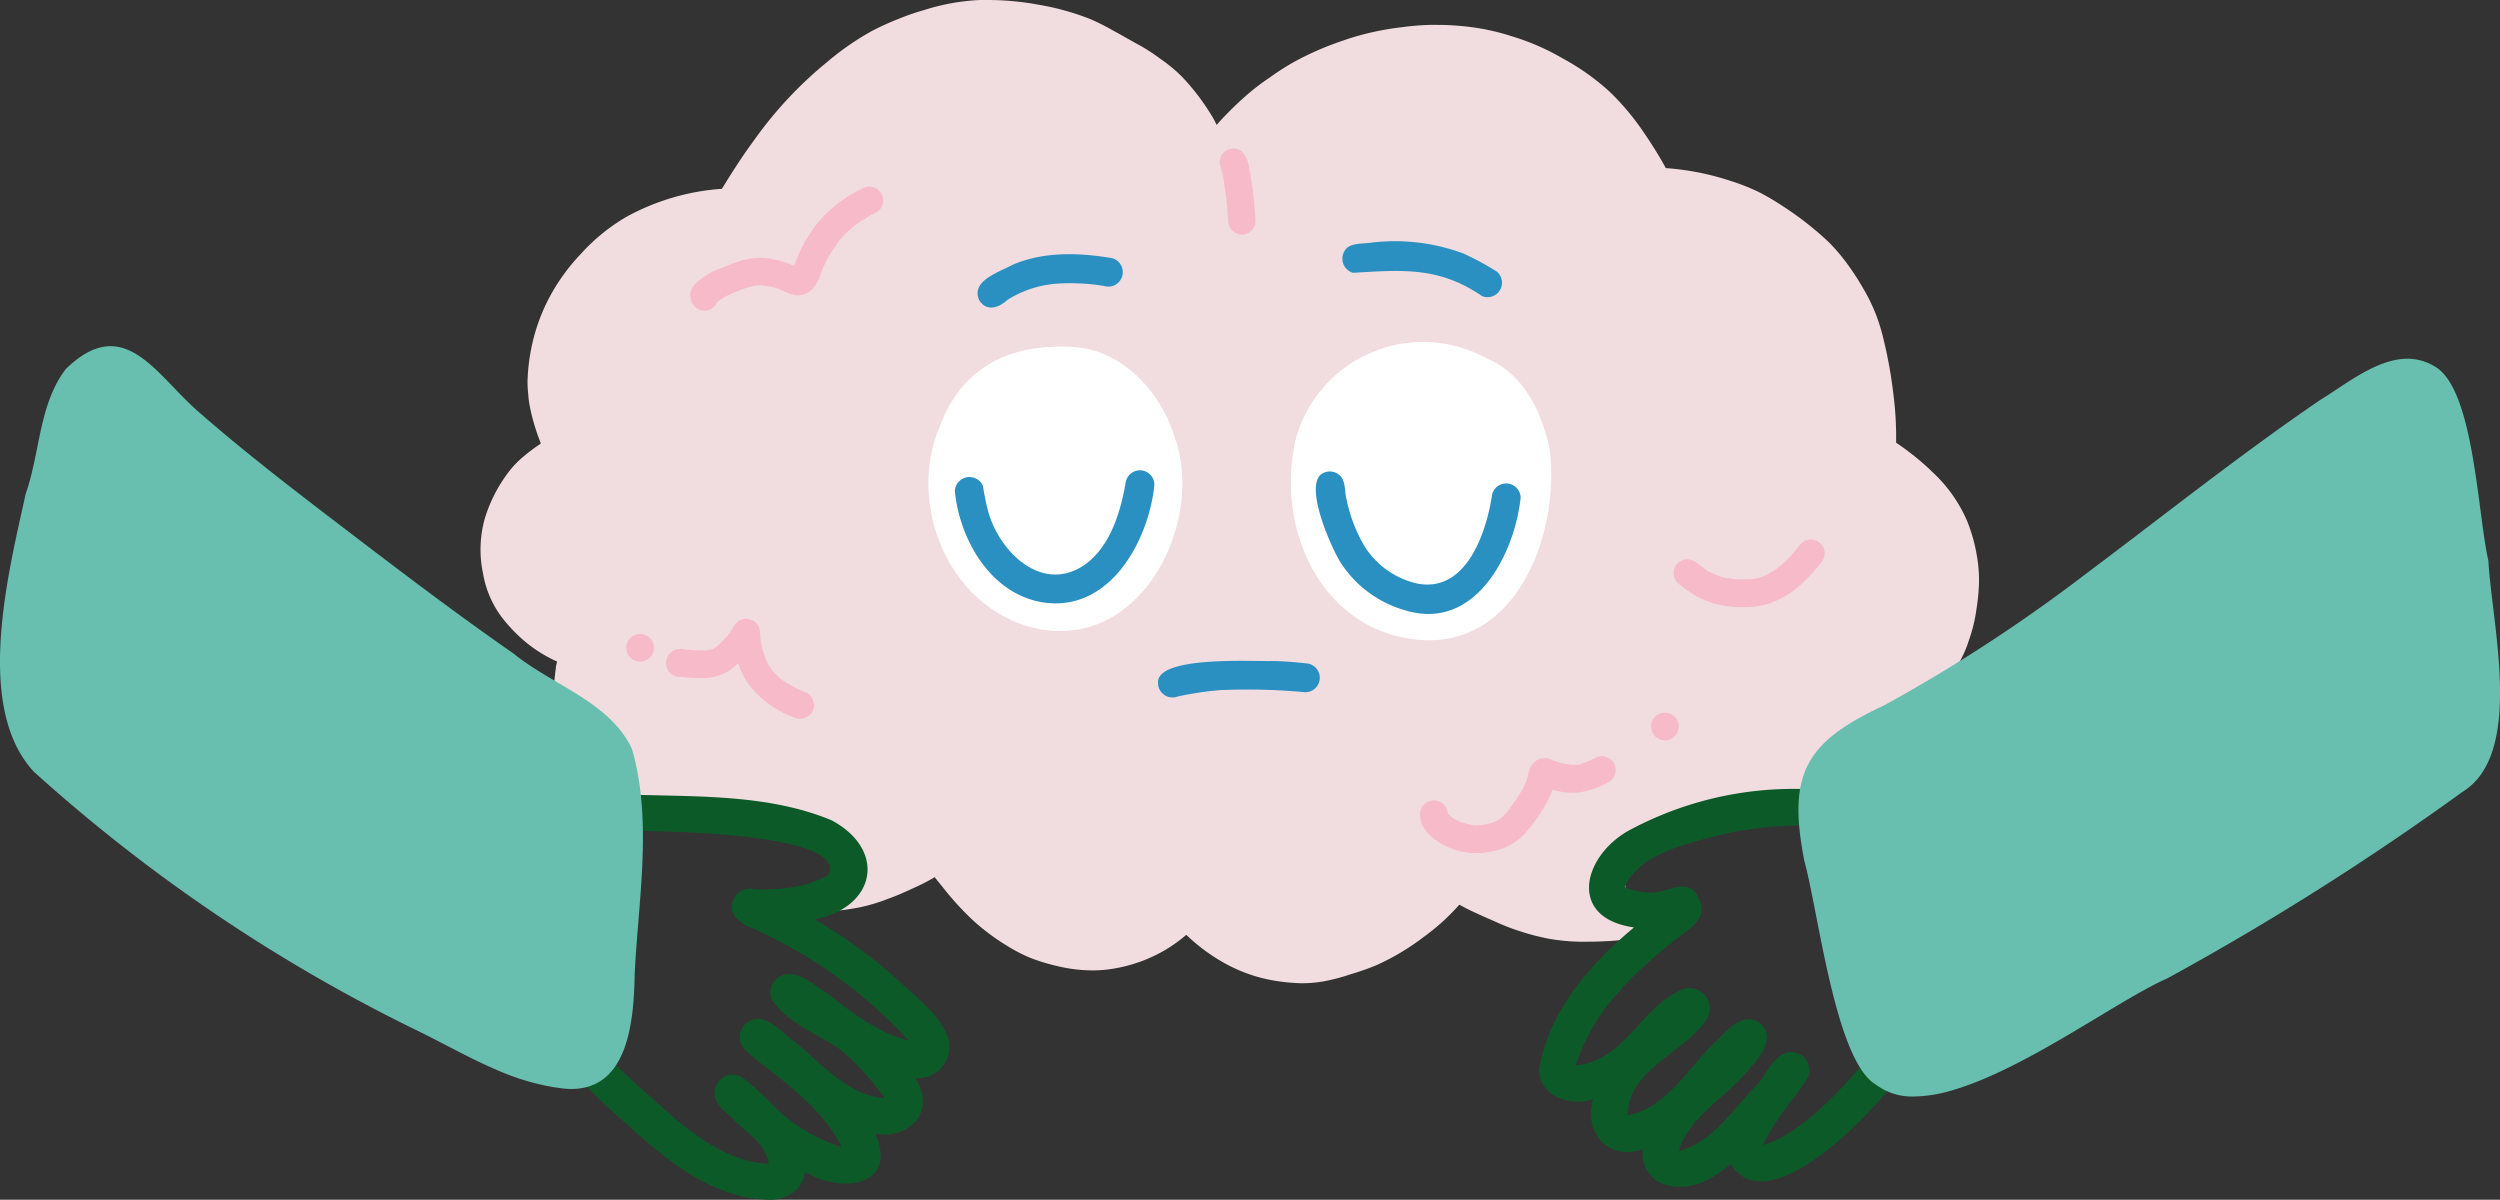 <svg xmlns="http://www.w3.org/2000/svg" viewBox="0 0 276.2 132.55"><rect x="0" y="0" width="276.2" height="132.55" fill="#333333" stroke="none"/><defs><style>.cls-1{fill:#f1dce0;}.cls-2{fill:#f7bac9;}.cls-3{fill:#fff;}.cls-4{fill:#2a90c1;}.cls-5{fill:#0d5a29;}.cls-6{fill:#68bfaf;}</style></defs><title>L7_1_1</title><g id="Layer_2" data-name="Layer 2"><g id="pg_1" data-name="pg 1"><g id="_1" data-name="1"><g id="brain"><g id="brain_shape" data-name="brain shape"><path class="cls-1" d="M140.44,108.28a17.16,17.16,0,0,1-5.38-2,20.4,20.4,0,0,1-4-3,16.85,16.85,0,0,1-2.12,1.55,16.61,16.61,0,0,1-5.83,2.17,13.62,13.62,0,0,1-2.42.21,16.76,16.76,0,0,1-3.72-.44,22.81,22.81,0,0,1-3-.89,17.48,17.48,0,0,1-2.81-1.45,24.12,24.12,0,0,1-3.75-2.83,32.93,32.93,0,0,1-3.34-3.69c-.27-.33-.54-.65-.8-1a23.42,23.42,0,0,1-2.38,1.22c-.88.41-1.82.83-2.8,1.18a19.94,19.94,0,0,1-3,.91,26.43,26.43,0,0,1-3.26.45c-.67.06-1.37.08-2.13.08h-.84a4.75,4.75,0,0,0-1.06-9.43,16,16,0,0,0-3.57,1l-.57.14h-.15c-1.8-.28-3.56-.69-5.37-.87l.61.06-2.61-.26-.28,0c-.93-.25-1.86-.5-2.8-.67s-2-.31-3-.51l-.11,0,.06,0-.15,0a4.58,4.58,0,0,0-2.33-.1,5.18,5.18,0,0,0-1,.33c-.47-.57-1-1.17-1.38-1.8a25.62,25.62,0,0,1-2.89-5.25A17.65,17.65,0,0,1,61.35,80a13,13,0,0,1-.18-3.13,24.54,24.54,0,0,1,.24-3.05c0-.24.08-.48.14-.73a15.11,15.11,0,0,1-4-2.61,17.8,17.8,0,0,1-2.1-2.27,11.15,11.15,0,0,1-2.08-4.83,12.71,12.71,0,0,1,.21-6.16,16.37,16.37,0,0,1,2.21-4.52,11,11,0,0,1,1.84-2.09,20.23,20.23,0,0,1,2-1.52L59.7,49l.06,0a22.85,22.85,0,0,1-1.13-3.64,11.92,11.92,0,0,1-.25-1.53v-.08a14.53,14.53,0,0,1-.1-1.62,21.54,21.54,0,0,1,.35-3.3,20.78,20.78,0,0,1,2.08-6A22.07,22.07,0,0,1,64.22,28a21.11,21.11,0,0,1,4.91-4,25.51,25.51,0,0,1,10.63-3.14c.19-.32.4-.65.61-1,1.07-1.7,2-3.1,3-4.45a44,44,0,0,1,8-8.55,30.27,30.27,0,0,1,5-3.46,30.32,30.32,0,0,1,2.87-1.3,26.19,26.19,0,0,1,2.89-1A23.88,23.88,0,0,1,108.27,0H109a31.1,31.1,0,0,1,5.17.42c1.1.19,2.09.37,3.08.64a29.58,29.58,0,0,1,3.09,1A25.37,25.37,0,0,1,123,3.39c.88.47,1.77,1,2.66,1.48s1.69,1,2.64,1.7a16.52,16.52,0,0,1,2.26,1.88A25,25,0,0,1,134,13a6.82,6.82,0,0,1,.41.8,37.86,37.86,0,0,1,3.53-3.47,26.18,26.18,0,0,1,2.33-1.76,29.15,29.15,0,0,1,2.68-1.72,32.13,32.13,0,0,1,3-1.45c1-.43,2-.77,2.9-1.08a30.6,30.6,0,0,1,6-1.31,28.61,28.61,0,0,1,3.17-.26h.25c.88,0,1.84,0,3,.11A25.2,25.2,0,0,1,167,4a26.08,26.08,0,0,1,5.66,2.46,26,26,0,0,1,5.16,3.66,27.9,27.9,0,0,1,3.87,4.64c.87,1.27,1.66,2.55,2.35,3.81A29.82,29.82,0,0,1,191.24,20a24,24,0,0,1,3,1.18A27.75,27.75,0,0,1,197,22.8a35.6,35.6,0,0,1,5,3.91,20.6,20.6,0,0,1,2.06,2.41,28.13,28.13,0,0,1,1.76,2.7,20.07,20.07,0,0,1,1.41,2.86,21.73,21.73,0,0,1,.88,2.87,50.2,50.2,0,0,1,1.08,6.06,36.83,36.83,0,0,1,.29,5.3,28.81,28.81,0,0,1,4.06,3.28,16,16,0,0,1,3.8,5.4,18.3,18.3,0,0,1,1.07,3.84,15.82,15.82,0,0,1,.23,3,23.65,23.65,0,0,1-.3,3,16.67,16.67,0,0,1-.81,3.29A12.41,12.41,0,0,1,215,75.23a15.73,15.73,0,0,1-2.06,1.86,21.62,21.62,0,0,1-4.44,2.57A21.84,21.84,0,0,1,204.08,81c-.37,1-.8,2.12-1.28,3.21a52.76,52.76,0,0,1-2.68,5.46l-.19.31a4.44,4.44,0,0,0-1.7-.47,19.85,19.85,0,0,0-6.41.81l-1.37.36A33.72,33.72,0,0,0,185,92a9.59,9.59,0,0,0-4.07,2.18A5,5,0,0,0,179.76,99a4.35,4.35,0,0,0,.25.63,4.69,4.69,0,0,0,3.37,2.85,11.4,11.4,0,0,0,1.43.18,11.1,11.1,0,0,1-1.11.37,23,23,0,0,1-3.21.67,38.62,38.62,0,0,1-5.23.34h-.82a23,23,0,0,1-3.17-.3,25.83,25.83,0,0,1-3.2-.81,24.87,24.87,0,0,1-2.64-1l-.44-.2c-.83-.36-1.91-.83-3-1.37l-.76-.41c-.54.6-1.1,1.18-1.67,1.71a26,26,0,0,1-2.34,1.91,26.49,26.49,0,0,1-5.21,3.09,30.2,30.2,0,0,1-2.87,1,21.28,21.28,0,0,1-2.95.77,14.33,14.33,0,0,1-2.41.2A21.64,21.64,0,0,1,140.44,108.28Z"/><path class="cls-1" d="M84,92.37h0Z"/><path class="cls-1" d="M83,92.31l.49,0A3.87,3.87,0,0,1,83,92.31Z"/><path class="cls-1" d="M69.93,90.06l.11,0,.1,0Z"/><path class="cls-2" d="M69.19,71.57a1.53,1.53,0,1,1,1.53,1.53A1.54,1.54,0,0,1,69.19,71.57Z"/><path class="cls-2" d="M87.84,79.3a11.19,11.19,0,0,1-5.15-3.72,8.55,8.55,0,0,1-1.13-2.31,8.15,8.15,0,0,1-1.29,1,5.84,5.84,0,0,1-3,.64q-.93,0-1.86-.12a1.55,1.55,0,0,1-.31,0,1.53,1.53,0,0,1-1.52-1.52,1.59,1.59,0,0,1,1-1.48,2.18,2.18,0,0,1,1.24,0c.22,0,.45,0,.68.06.42,0,.84,0,1.27,0,.23,0,.45,0,.68-.08l.11,0,.14-.06c.13-.07.26-.14.38-.22s.25-.19.37-.29.49-.48.72-.73.36-.44.53-.68c.32-.51.56-1.08,1.16-1.31a1.55,1.55,0,0,1,2,.81A5.86,5.86,0,0,1,84,70.47c0,.27.09.55.14.82s.21.78.33,1.17.22.55.35.82.2.35.31.52.23.31.35.46.34.35.52.52.4.32.6.46a16.23,16.23,0,0,0,1.46.84c.31.15.62.28.94.41a1.54,1.54,0,0,1,.81,2,1.56,1.56,0,0,1-2,.81Z"/><path class="cls-2" d="M135.7,24.61a45.89,45.89,0,0,0-.56-5c-.08-.36-.15-.73-.26-1.08v0h0v0a1.52,1.52,0,0,1,.18-1.53,1.54,1.54,0,0,1,2.14-.27A3,3,0,0,1,138,18.6c.13.64.25,1.27.34,1.91.17,1.23.27,2.46.36,3.69a1.62,1.62,0,0,1-.31,1.14,1.56,1.56,0,0,1-1,.58h-.19A1.53,1.53,0,0,1,135.7,24.61Z"/><path class="cls-2" d="M191.09,67a9.78,9.78,0,0,1-3.86-1.24,14.64,14.64,0,0,1-1.58-1.13,1.52,1.52,0,0,1,.77-2.83,1.78,1.78,0,0,1,1.14.46c.28.22.55.43.83.63s.44.27.67.39.61.27.92.38a7.79,7.79,0,0,0,.83.22c.27,0,.54.08.82.11.57,0,1.14,0,1.72,0,.27,0,.54-.06.81-.1l.35-.1.68-.29.77-.44c.3-.21.59-.43.88-.66.49-.47,1-.95,1.41-1.46.21-.24.41-.49.61-.74a1.52,1.52,0,1,1,2.41,1.86A19,19,0,0,1,199,64.54a10.19,10.19,0,0,1-3.8,2.22,8.78,8.78,0,0,1-2.29.31h-.46C192,67.08,191.54,67.05,191.09,67Z"/><path class="cls-2" d="M76.28,32.8a.38.38,0,0,0,0,.1,1.63,1.63,0,0,1,0-.58,2.26,2.26,0,0,1,.58-1,8.58,8.58,0,0,1,1.71-1.22A12.58,12.58,0,0,1,80,29.49c.41-.18.82-.33,1.24-.47a8.07,8.07,0,0,1,2.17-.51,7.66,7.66,0,0,1,2.38.21,11.79,11.79,0,0,1,1.32.39l.62.26.39-1a15.31,15.31,0,0,1,.71-1.47c.21-.41.48-.8.73-1.19a12.12,12.12,0,0,1,.9-1.23,14.89,14.89,0,0,1,5-3.74,1.52,1.52,0,1,1,1.18,2.81l-.13.07a17.69,17.69,0,0,0-1.56.92c-.35.24-.7.5-1,.78s-.56.53-.84.81-.61.78-.89,1.18a17.74,17.74,0,0,0-1,1.63c-.18.4-.35.79-.51,1.2a5.12,5.12,0,0,1-.92,1.78,2.37,2.37,0,0,1-1.29.67,1.78,1.78,0,0,1-.65,0l-.45-.08a3.69,3.69,0,0,1-.42-.17c-.34-.13-.67-.29-1-.43s-.63-.19-1-.26l-.76-.12h-.56l-.49.07c-.29.07-.57.16-.85.25-.56.2-1.1.42-1.64.66s-.8.43-1.19.67l-.25.19a1.52,1.52,0,0,1-2.93-.58Z"/><path class="cls-2" d="M161.18,94a7.16,7.16,0,0,1-3.37-1.89,3.55,3.55,0,0,1-.48-.62,2.58,2.58,0,0,1-.35-.73,4.12,4.12,0,0,1-.1-.92,1.53,1.53,0,0,1,3.05,0v0a.86.86,0,0,0,.07.1l.23.22.26.21.41.24a4.4,4.4,0,0,0,.5.21,10.31,10.31,0,0,0,1,.29l.47.07h.51c.27,0,.53-.06.79-.1l.74-.2.46-.19a1.13,1.13,0,0,0,.21-.12l.38-.29.46-.47c.38-.48.74-1,1.09-1.47a17.47,17.47,0,0,0,.88-1.51c.08-.18.16-.37.23-.55s.09-.3.13-.46l0,.2.18-.87a1.78,1.78,0,0,1,2.27-1.3c.3.1.59.22.89.33a6.13,6.13,0,0,0,.61.18c.33.06.67.11,1,.14H174l.27,0c.21,0,.41-.1.62-.17.37-.14.74-.29,1.11-.47l.21-.11a1.55,1.55,0,0,1,2.09.55,1.53,1.53,0,0,1-.55,2.08,8.42,8.42,0,0,1-3.69,1.2,7.93,7.93,0,0,1-2.17-.23l-.36-.1a2.09,2.09,0,0,1-.08.23A12.6,12.6,0,0,1,170.7,89a14.92,14.92,0,0,1-.87,1.36,17.11,17.11,0,0,1-1.55,1.94A6.41,6.41,0,0,1,165.1,94a9.78,9.78,0,0,1-1.87.25H163A7.21,7.21,0,0,1,161.18,94Z"/><path class="cls-2" d="M182.41,80.28a1.53,1.53,0,1,1,1.52,1.52A1.54,1.54,0,0,1,182.41,80.28Z"/></g><g id="whites"><path class="cls-3" d="M116.46,69.71c-10.71-.79-16.64-13.14-12.64-22.59,2.44-6.5,7.57-9.07,14.28-8.81,5.7.09,10.1,4.86,11.69,10,3.08,8.65-2.63,21.4-12.62,21.4Z"/><path class="cls-3" d="M156.88,70.71c-11.06-.94-16.14-12.62-13.64-22.51a14.59,14.59,0,0,1,21.21-8.5c4,1.7,6,6.08,6.79,10.14,1,8.76-3.25,20.9-13.39,20.9Z"/></g><g id="face"><path class="cls-4" d="M115.21,66.55c-5.75-.93-9.18-6.89-9.72-12.29a1.62,1.62,0,0,1,3.11-.57,25.36,25.36,0,0,0,.58,2.83c1.25,4.49,5.94,9.06,10.61,5.91,2.86-2,4-5.83,4.57-9.09a1.59,1.59,0,0,1,3.16.43C126.79,60,122.49,67.68,115.21,66.55Z"/><path class="cls-4" d="M155.5,67.5a12.56,12.56,0,0,1-7.35-5.29c-1.09-1.7-4-8.32-2.21-9.79a1.61,1.61,0,0,1,2.24.28c.5.7.37,1.63.58,2.44a16.94,16.94,0,0,0,1.61,4.52,9.22,9.22,0,0,0,6.26,4.82c5.4,1,7.6-5.68,8.23-9.9A1.6,1.6,0,0,1,168,55C167.31,61.29,163,69.6,155.5,67.5Z"/><path class="cls-4" d="M129.11,77a1.61,1.61,0,0,1-1.17-1.54c-.22-3,10.27-2.38,12.42-2.43,1.36,0,2.71.13,4.07.27a1.59,1.59,0,0,1-.43,3.16,68.74,68.74,0,0,0-9.3-.21,36.6,36.6,0,0,0-4.63.71A1.57,1.57,0,0,1,129.11,77Z"/><path class="cls-4" d="M108.2,33.2c-1-2.13,2.07-3.09,3.49-3.86,3.46-1.58,7.49-1.44,11.17-.82a1.6,1.6,0,1,1-.9,3.07,23.45,23.45,0,0,0-4.91-.27,11.87,11.87,0,0,0-5.78,1.83C110.38,34,109,34.46,108.2,33.2Z"/><path class="cls-4" d="M163.75,32.72c-4.77-3.28-8.87-2.9-14.27-2.58a1.62,1.62,0,0,1-1.11-2c.39-1.43,2-1.15,3.18-1.34A21.72,21.72,0,0,1,161.66,28a30.42,30.42,0,0,1,3.7,2A1.6,1.6,0,0,1,163.75,32.72Z"/></g></g><g id="arms"><path class="cls-5" d="M184.49,131a3.57,3.57,0,0,1-3-4c-3.82,1.23-6.52-1.81-5.49-5.55-2.5.82-6-.3-5.93-3.35,1-6.37,5.66-11.62,10.45-15.64-7.55-1.07-5.56-8.21-.2-10.9a38.36,38.36,0,0,1,28.13-3c17.07,4.5,8.32,22,.6,31.27-2.74,3.68-13.82,15.2-17.85,8.77C189.35,130.19,187,131.55,184.49,131Zm1.14-3.88c3.67-1,5.8-4.58,8.34-7.12,1.23-1.19,1.81-3.36,3.64-3.75a2,2,0,0,1,2,3c-1.57,2.42-3.65,4.55-4.81,7.25,7.81-1.94,25.45-24.68,17.43-31.61-6-4.26-14.15-4.24-21.11-2.89-3.71.94-10.09,2.11-11.6,6a6.56,6.56,0,0,0,3.9.51c1.66-.44,3.51-1.32,4.3.88,1.17,2.29-1.67,3.51-3.06,4.79-4.51,3.58-8.84,7.87-10.56,13.51,5.18-.41,7-6,11.24-8.12a2.26,2.26,0,0,1,3.32,2.86c-2.49,4-8.67,5.44-8.86,10.81,4.45-.89,6.63-5.24,9.71-8.1,1-.93,2-2.31,3.41-2.51a2,2,0,0,1,2.28,2c-.08,1.42-1.11,2.51-2,3.54-2.5,3.07-6.39,5-7.72,8.92Z"/><path class="cls-5" d="M85,132.55a4.23,4.23,0,0,0,3.24-1.36,3.5,3.5,0,0,0,.68-1.75c3.91,2.46,10.36,1.71,7.78-4.18,3.91.67,6.77-2.64,4.39-6.16a3.47,3.47,0,0,0,3.43-5c-1.17-2.43-3.48-4.08-5.4-5.9A55.17,55.17,0,0,0,90,101.57c6.79-1.32,8-7.67,1.86-10.95-6.77-2.81-14.41-2.6-21.62-2.81a2,2,0,0,0,0,4c2.82,0,23.81.21,21.24,4.94l.1-.09.09-.08c-2.44,1.48-5.46,1.73-8.25,1.68a2,2,0,0,0-2.39,1.16c-.76,1.83,1.15,2.81,2.58,3.33,1.65.78,3,1.49,4.57,2.38A53.12,53.12,0,0,1,100.44,115c-3.42-.9-6.19-3-8.93-5.17-1.64-1-4-3.35-5.81-1.57a2,2,0,0,0-.43,2.19c1.69,2.52,5,3.79,7.49,5.44a29.41,29.41,0,0,1,5,5.44c-4.08-.29-7-3.85-10-6.25-1.19-.86-2.27-2.21-3.75-2.49a2,2,0,0,0-1.86,3.2A19.55,19.55,0,0,0,84.76,118c3.17,2.46,6.4,5.08,8.25,8.73a18.35,18.35,0,0,1-7.56-4.58c-1-1.05-2.14-2.07-3.29-3a2,2,0,0,0-3.22,1.59c0,1.27,1.18,2,2,2.84,1.46,1.51,3.65,2.72,4,5-5.15-.22-9.48-4.13-13-7.33a80.53,80.53,0,0,1-18.19-22.6,2,2,0,0,0-3.46,2,84.62,84.62,0,0,0,19.1,23.66C73.73,128.29,78.83,132.42,85,132.55Z"/><path class="cls-6" d="M62,120.23l-.9-.13A26.56,26.56,0,0,1,55,118.26c-3.13-1.33-6.12-3.06-9.13-4.51A182.1,182.1,0,0,1,3.74,85.26c-6.63-7.14-2.81-22-.9-30.71,1.59-4.5,1.46-9.93,4.44-13.79,6.38-6.19,9.86.51,14.52,4.62,5.7,5,11.78,9.6,17.82,14.21,5.64,4.3,11.29,8.57,17.11,12.61C61,75.69,67.35,77.51,69.82,82.74c2.3,8,.69,16.69.3,24.88-.09,5.14-.7,12.69-7,12.69A9.43,9.43,0,0,1,62,120.23Z"/><path class="cls-6" d="M207.25,119.83c-4.48-2.63-6.33-19-7.9-24.68-1.89-9.64.08-13.15,8.77-17.2a175.91,175.91,0,0,0,22.35-14.57c8.61-6.44,17-13.15,25.91-19.22,3.7-2.26,8.42-6.42,12.81-3.55,4.16,2.76,4.53,16.14,5.73,21.35.37,7.08,4,21.35-2.9,25.55a305.07,305.07,0,0,1-32.63,20.61c-5.25,2.29-15.45,9.89-23.53,12.28a15.4,15.4,0,0,1-4.39.74A6.64,6.64,0,0,1,207.25,119.83Z"/></g></g></g></g></svg>